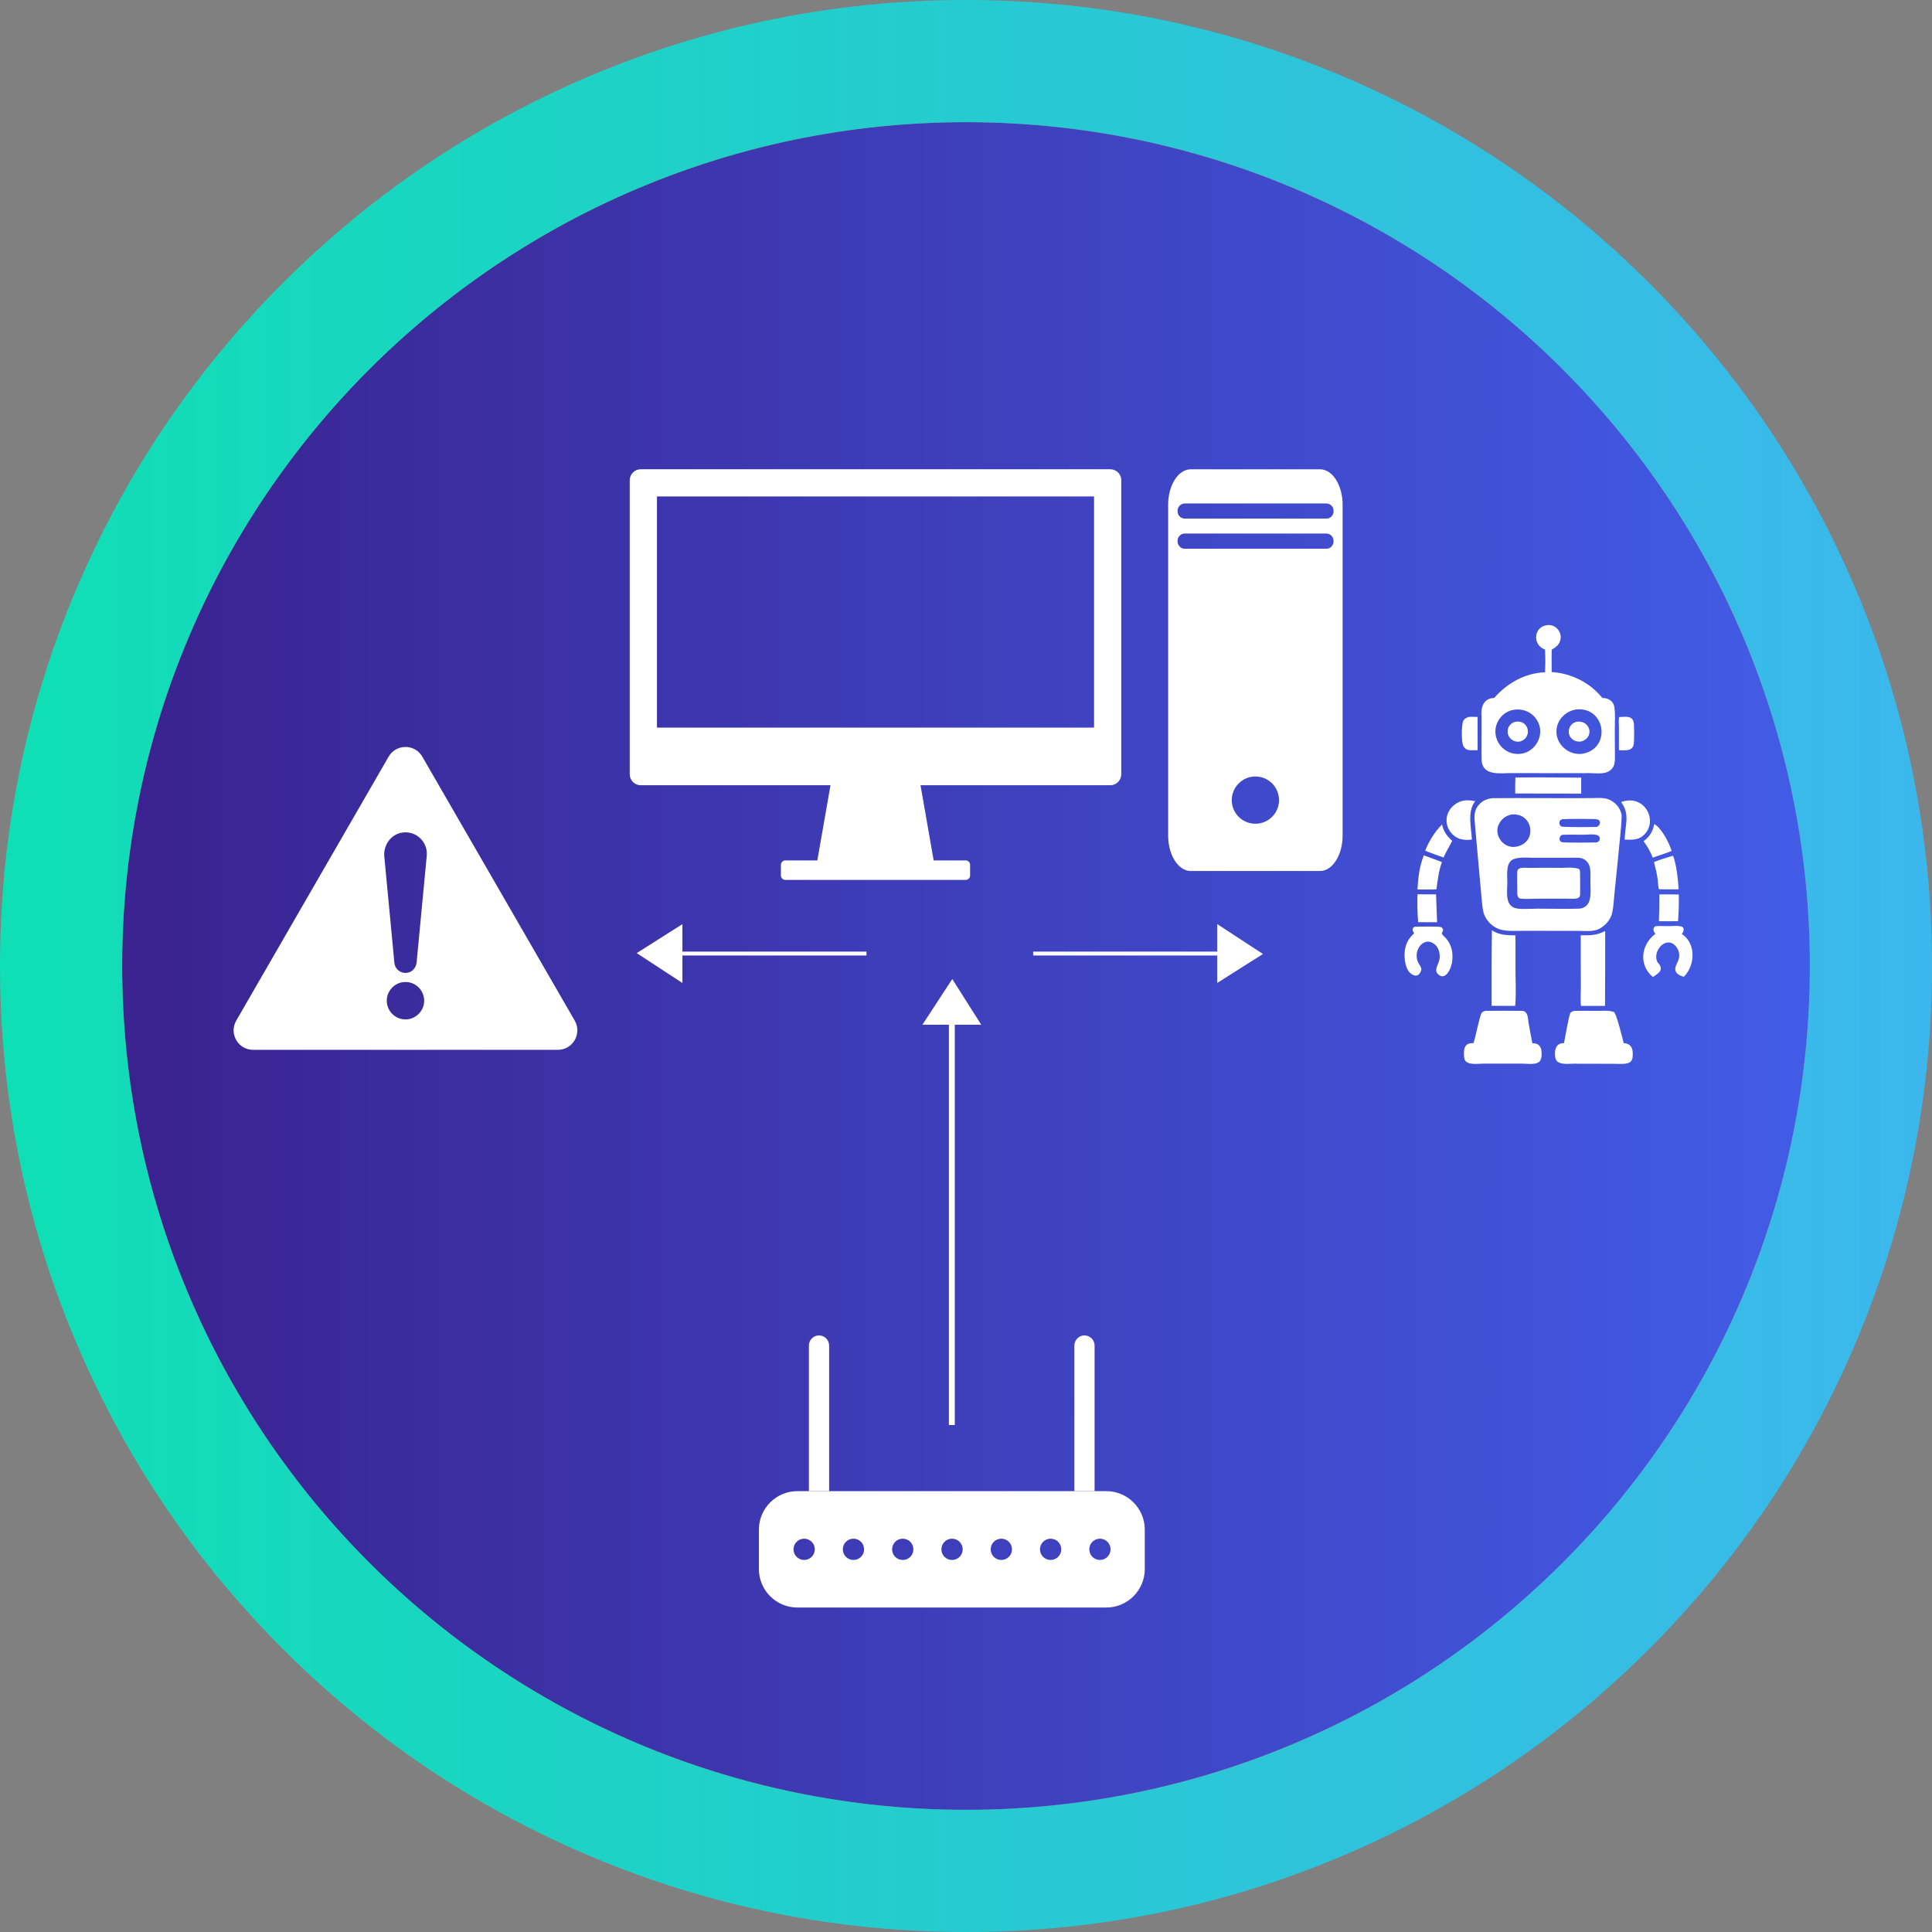<?xml version="1.0" encoding="UTF-8"?><svg id="Layer_1" xmlns="http://www.w3.org/2000/svg" xmlns:xlink="http://www.w3.org/1999/xlink" viewBox="0 0 938.7 938.7"><rect x="0" y="0" width="938.7" height="938.7" fill="#808080" stroke="none"/><defs><style>.cls-1{fill:url(#linear-gradient-2);}.cls-2{fill:#fff;}.cls-3{stroke-width:1.89px;}.cls-3,.cls-4{fill:none;stroke:#fff;stroke-miterlimit:10;}.cls-4{stroke-width:2.86px;}.cls-5{fill:url(#linear-gradient);}</style><linearGradient id="linear-gradient" x1="59.35" y1="469.35" x2="879.35" y2="469.35" gradientTransform="matrix(1, 0, 0, 1, 0, 0)" gradientUnits="userSpaceOnUse"><stop offset="0" stop-color="#3a228f"/><stop offset="1" stop-color="#425ce7"/></linearGradient><linearGradient id="linear-gradient-2" x1="0" y1="469.35" x2="938.7" y2="469.35" gradientTransform="matrix(1, 0, 0, 1, 0, 0)" gradientUnits="userSpaceOnUse"><stop offset="0" stop-color="#0fdfb4"/><stop offset="1" stop-color="#3cb7ed"/></linearGradient></defs><g><circle class="cls-5" cx="469.35" cy="469.35" r="410"/><path class="cls-1" d="M469.35,59.35c226.44,0,410,183.56,410,410s-183.56,410-410,410S59.35,695.78,59.35,469.35,242.91,59.35,469.35,59.35m0-59.35c-63.34,0-124.81,12.42-182.71,36.91-55.9,23.64-106.08,57.48-149.17,100.56-43.08,43.09-76.92,93.27-100.56,149.17C12.42,344.54,0,406.01,0,469.35s12.42,124.81,36.91,182.71c23.64,55.9,57.48,106.08,100.56,149.17,43.09,43.08,93.27,76.92,149.17,100.56,57.9,24.49,119.37,36.91,182.71,36.91s124.81-12.42,182.71-36.91c55.9-23.64,106.08-57.48,149.17-100.56,43.08-43.09,76.92-93.27,100.56-149.17,24.49-57.9,36.91-119.37,36.91-182.71s-12.42-124.81-36.91-182.71c-23.64-55.9-57.48-106.08-100.56-149.17-43.09-43.08-93.27-76.92-149.17-100.56C594.16,12.42,532.68,0,469.35,0h0Z"/></g><g><path class="cls-2" d="M544.77,232.79c-.27-2.69-2.54-4.79-5.3-4.79h-228.17c-2.76,0-5.03,2.1-5.3,4.79-.02,.18-.03,.36-.03,.54v142.84c0,2.97,2.39,5.35,5.35,5.35h92.19l-6.39,36.53h-15.56c-1.18,0-2.14,.96-2.14,2.14v5.18c0,1.18,.95,2.14,2.14,2.14h87.64c1.18,0,2.14-.96,2.14-2.14v-5.18c0-1.18-.96-2.14-2.14-2.14h-15.56l-6.39-36.53h92.19c2.97,0,5.35-2.39,5.35-5.35V233.34c0-.18,0-.37-.03-.54Zm-13.2,120.74h-212.38v-20.94h0v-91.38h212.38v91.38h0v20.94Z"/><path class="cls-2" d="M641.33,228.01h-62.76c-6.08,0-11,7.71-11,17.23v160.73c0,9.51,4.92,17.23,11,17.23h62.76c6.08,0,11-7.71,11-17.23V245.23c0-9.51-4.92-17.23-11-17.23Zm-31.37,172.22c-6.35,0-11.48-5.14-11.48-11.48s5.14-11.48,11.48-11.48,11.48,5.14,11.48,11.48-5.14,11.48-11.48,11.48Zm34.59-133.63h-69.01c-1.88,0-3.41-1.65-3.41-3.68s1.52-3.68,3.41-3.68h69.01c1.87,0,3.4,1.65,3.4,3.68s-1.52,3.68-3.4,3.68Zm3.4-18.16c0,1.95-1.58,3.54-3.53,3.54h-68.74c-1.95,0-3.54-1.58-3.54-3.54v-.28c0-1.95,1.59-3.54,3.54-3.54h68.74c1.95,0,3.53,1.58,3.53,3.54v.28Z"/></g><g><path class="cls-2" d="M537.56,724.5h-150.18c-10.26,0-18.65,8.39-18.65,18.65v19.25c0,10.26,8.39,18.65,18.65,18.65h150.18c10.26,0,18.65-8.39,18.65-18.65v-19.25c0-10.26-8.39-18.65-18.65-18.65Zm-146.84,33.44c-2.86,0-5.17-2.31-5.17-5.17s2.31-5.17,5.17-5.17,5.17,2.31,5.17,5.17-2.31,5.17-5.17,5.17Zm23.95,0c-2.86,0-5.17-2.31-5.17-5.17s2.31-5.17,5.17-5.17,5.17,2.31,5.17,5.17-2.31,5.17-5.17,5.17Zm23.95,0c-2.86,0-5.17-2.31-5.17-5.17s2.31-5.17,5.17-5.17,5.17,2.31,5.17,5.17-2.31,5.17-5.17,5.17Zm23.95,0c-2.86,0-5.17-2.31-5.17-5.17s2.32-5.17,5.17-5.17,5.17,2.31,5.17,5.17-2.31,5.17-5.17,5.17Zm23.95,0c-2.86,0-5.17-2.31-5.17-5.17s2.31-5.17,5.17-5.17,5.17,2.31,5.17,5.17-2.31,5.17-5.17,5.17Zm23.95,0c-2.86,0-5.17-2.31-5.17-5.17s2.31-5.17,5.17-5.17,5.17,2.31,5.17,5.17-2.31,5.17-5.17,5.17Zm23.95,0c-2.86,0-5.17-2.31-5.17-5.17s2.32-5.17,5.17-5.17,5.17,2.31,5.17,5.17-2.31,5.17-5.17,5.17Z"/><path class="cls-2" d="M402.84,724.5h-9.82v-70.75c0-2.7,2.21-4.91,4.91-4.91h0c2.7,0,4.91,2.21,4.91,4.91v70.75Z"/><path class="cls-2" d="M531.83,724.5h-9.82v-70.75c0-2.7,2.21-4.91,4.91-4.91h0c2.7,0,4.91,2.21,4.91,4.91v70.75Z"/></g><path class="cls-2" d="M279.24,495.89l-74.04-128.24c-3.64-6.3-12.74-6.3-16.38,0l-74.04,128.24c-3.64,6.3,.91,14.19,8.19,14.19h148.08c7.28,0,11.83-7.88,8.19-14.19Zm-80.79-.7c-6.14,.94-11.36-4.27-10.42-10.42,.59-3.83,3.71-6.95,7.54-7.54,6.14-.94,11.35,4.27,10.41,10.41-.59,3.83-3.71,6.96-7.54,7.54Zm8.9-79.43l-4.92,51.79c-.22,2.32-1.78,4.42-4.04,4.99-3.37,.84-6.46-1.51-6.77-4.73l-4.9-51.63c-.54-5.71,3.43-11.1,9.13-11.71,6.66-.72,12.11,4.83,11.49,11.3Z"/><g><path class="cls-2" d="M705.6,408.55c-2.49-2.16-4.33-4.71-4.96-8-3.65,3.77-6.26,7.96-8.19,12.82,2.96,1.16,5.95,2.21,8.94,3.28,1.2-2.8,2.81-5.41,4.21-8.1Z"/><path class="cls-2" d="M786.58,364.49c2.01,.02,4.51,.44,6.18-.87,.46-.48,.74-.89,.91-1.54,.47-1.82,.29-7.7,.21-9.82-.03-4.63-3.55-4.06-7.01-3.89l-.23,.1c-.26,1.48-.06,3.31-.06,4.84v11.18Z"/><path class="cls-2" d="M712.81,364.2c.57,.24,1.19,.29,1.8,.31,1.1,0,2.21,0,3.31,0v-16.17c-1.44-.03-2.91-.12-4.35,0-1.01,.36-2.06,.83-2.57,1.84-.99,1.94-.93,9.85-.17,11.93,.33,.89,1.1,1.73,1.98,2.1Z"/><path class="cls-2" d="M798.55,408.71c1.88,2.5,3.34,5.05,4.45,7.98,2.97-1.06,6.31-2.02,9.2-3.25-1.16-3.84-4.88-11.14-8.46-13.06-.69,3.68-2.18,6.09-5.19,8.33Z"/><path class="cls-2" d="M806.21,434.56c.07,4.36-.05,8.69-.19,13.04,3.1,.02,6.19,.02,9.29-.03,.35-4.34,.44-8.61,.37-12.96-3.15-.11-6.32-.05-9.47-.05Z"/><path class="cls-2" d="M698.24,448.07c-.22-4.51-.3-9.02-.5-13.53-3.01-.04-6.02-.05-9.03-.03-.09,4.48-.08,9.07,.33,13.53,3.06,.05,6.13,.06,9.19,.03Z"/><path class="cls-2" d="M697.71,432.15l.21-.11c.62-4.43,1.11-8.94,2.66-13.19-2.9-1.13-5.87-2.2-8.8-3.24-2.1,5.2-2.79,11.01-3.06,16.57,3,0,6,.04,8.99-.03Z"/><path class="cls-2" d="M805.47,427.77c.09,.78,.21,3.9,.65,4.29l.39,.02c3.02,.01,6.06,.09,9.08,0-.15-3.76-1.17-12.96-2.71-16.22l-.17-.06c-2.87,.92-6.36,1.86-9.07,3.06,.74,2.93,1.48,5.9,1.84,8.91Z"/><path class="cls-2" d="M790.61,388.99c-1.04,.12-1.98,.32-2.96,.69,4.56,6.11,1.75,11.52,1.77,18.29,2.67,.03,5.32,.22,7.75-1.1,8.74-5.6,3.75-19.08-6.56-17.89Z"/><path class="cls-2" d="M715.15,407.92c-.3-6.07-2.36-13.65,1.62-18.65-1.55-.29-3.12-.53-4.71-.4-5.19,.44-9.7,5.16-9.19,10.47,.24,3.65,2.76,6.83,6.13,8.16,2.08,.66,3.98,.7,6.15,.42Z"/><path class="cls-2" d="M736.28,377.77c-.08,2.58-.13,5.19-.09,7.77l32.07,.05c.03-2.58,.03-5.17,0-7.75-10.65-.11-21.33-.18-31.98-.07Z"/><path class="cls-2" d="M700.52,453.27l.38-.62c.54-.74,.09-1.76-.67-2.15-.97-.53-10.89-.27-12.75-.24-1.58,.45-1.23,2.2-.36,3.18-3.08,2.75-4.46,5.75-4.68,9.88-.12,3.75,.77,9.93,5.24,10.71,1.76,.09,2.72-1.68,2.96-3.2-.31-1.31-1.16-2.27-1.72-3.46-2.68-6.21,3.92-13.84,9.26-7.4,1.25,2.07,1.68,4.38,1.08,6.74-.48,1.89-2.22,4.12-1.06,6.05,3.96,4.84,7.19-2.53,7.4-6.09,.45-3.88-.33-7.43-2.8-10.51-.63-.79-2.29-1.95-2.27-2.91Z"/><path class="cls-2" d="M817.11,453.78c.84-.87,1.38-2.43,.38-3.39-2.08-.95-4.76-.29-7-.41-2.01,0-4.13-.14-6.12,.03-1.55,.81-1.1,2.67-.03,3.68-7.04,5.25-8.32,15.19-1.24,21.01,3.33-2.12,5.5-3.71,2.19-7.24-2.66-5.22,4.19-13.19,8.97-7.67,1.28,1.66,1.83,3.3,1.57,5.39-.31,2.49-3.08,4.99-1.26,7.43,.83,1.11,2.26,1.6,3.54,1.98,5.62-5.54,6.01-16.27-.99-20.82Z"/><path class="cls-2" d="M736.18,488.71c.63-6.75,.02-13.8,.16-20.64-.05-3.35,.07-10.35-.07-13.61-3.98-.07-7.98-.1-11.39-2.47-.22,12.23-.12,24.48-.15,36.71l11.45,.02Z"/><path class="cls-2" d="M768.18,488.73h11.65c.07-11.67,.1-24.69,.09-36.18-.02-.06-.08-.11-.12-.17-4.28,2.19-7.12,2.08-11.76,2.05-.02,8.26,0,16.52,.06,24.77,0,1.98-.3,8.03,.08,9.52Z"/><path class="cls-2" d="M747.72,507.88c-.98-.92-1.92-.97-3.18-.98-.64-3.02-1.17-6.08-1.7-9.12-.56-2.3-.09-6.56-3.37-6.64-5.84-.07-11.75-.08-17.59,0-.81,.13-1.45,.32-1.97,.99-.96,1.25-3.04,12.08-3.97,14.7-4.46-.26-4.91,2.92-4.58,6.59,.02,.92,.28,1.77,.97,2.4,2.41,1.86,6.84,.78,9.77,.97h16.48c2.65-.15,7.39,.88,9.37-.98,1.22-1.25,1.1-3.24,1.03-4.85-.05-1.2-.37-2.25-1.27-3.09Z"/><path class="cls-2" d="M791.98,507.98c-.89-.86-1.9-1.07-3.08-1.17-.45-1.91-3.55-14.45-4.73-15.12-2.91-1.02-6.25-.41-9.3-.55-3.27,0-6.56-.07-9.83,0-.85,.14-1.58,.34-2.08,1.09-.65,.97-2.62,12.53-3.07,14.62-3.54-.19-4.64,2.82-4.34,5.87,.04,1.14,.29,2.27,1.14,3.08,2.44,1.82,6.77,.82,9.76,1.03l17.46,.03c2.19,0,6.83,.52,8.37-1.03,1.13-1.14,1.05-2.9,1-4.39-.04-1.31-.32-2.52-1.3-3.45Z"/><path class="cls-2" d="M719.82,354.6c.05,3.6-.09,11.42,.04,14.91,.66,7.73,9.32,6.06,14.87,6.11l17.83,.03h17.9c3.87-.24,9.21,1.12,12.28-1.65,2.07-2.01,1.91-4.44,1.9-7.09l-.06-12.14c0-3.34,.38-8.93-.39-12.06-.71-2.44-3.26-3.63-5.64-3.57-6.02-7.47-15.07-12.03-24.62-12.6-.07-3.64-.07-7.28,0-10.91,2.06-1.11,3.8-2.47,4.25-4.92,.8-3.57-2.27-7.28-5.96-7.02-7.01,.27-7.98,9.63-1.56,11.88,.25,3.4,.19,7.66,.02,11.08-9.69,.31-18.44,5.29-24.72,12.49-5.07,0-6.61,4.58-6.13,8.92v6.53Zm46.29-9.93c14.17-1.14,16.79,19.21,2.68,21.57-6.53,.9-12.89-4.54-12.54-11.22,.13-5.37,4.64-9.72,9.85-10.35Zm-37.34,4.3c4.51-6.21,14.47-5.48,18.15,1.19,3.92,6.48-.63,15.22-8.07,16.08-9.58,1.11-15.84-9.56-10.08-17.27Z"/><path class="cls-2" d="M738.35,360.31c6.13-1.52,4.9-10.27-1.51-9.71-2.59,.24-4.61,2.63-4.3,5.24,.21,2.88,3,4.94,5.81,4.47Z"/><path class="cls-2" d="M764.63,359.63c1.1,.64,2.21,.75,3.45,.67,6.52-1.54,5.01-10.07-1.53-9.7-4.64,.52-6,6.71-1.92,9.03Z"/><path class="cls-2" d="M777.65,450.94c2.82-1.84,4.99-4.22,5.7-7.6,.64-3.04,.77-6.28,1.08-9.36l1.69-16.64c.57-7,1.61-14.02,1.81-21.02-.47-4.06-3.9-7.58-7.88-8.35-2.31-.45-4.93-.2-7.28-.19-13.6,.09-33.92-.11-47.47,.03-2.65,.18-5.02,1.2-6.78,3.24-2.79,3.24-2.12,6.51-1.8,10.42l2.52,28.18c.49,3.77,.64,10.37,1.63,13.98,1.39,4.3,5.25,7.74,9.76,8.37,2.98,.48,6.23,.26,9.26,.26,6.62-.01,20.63-.01,27.15,.02,3.54,0,7.45,.63,10.61-1.34Zm-.53-42.68c-.23,.56-.7,.78-1.23,1.01-1.54,.13-15.99,.26-17.02-.1-1.7-.55-1.39-3.07,.21-3.56,3.22-.13,6.46-.04,9.69-.04,2.25,.2,9.76-1.42,8.36,2.7Zm-19.24-9.39c.33-.58,.79-.71,1.4-.86,1.8-.14,15.53-.24,16.67,.07,2.15,.48,1.7,3.11-.16,3.68-1.79,.14-16.14,.18-17.05-.17-1.01-.4-1.35-1.8-.86-2.72Zm-29.14,.71c1.3-2.05,3.26-3.31,5.61-3.84,10.61-1.16,12.94,13.75,2.3,15.64-6.4,1.21-11.62-6.33-7.9-11.79Zm18.84,41.9c-2.92,0-7.6,.34-10.32-.03-6.28-.85-4.92-7.99-4.89-12.58-.49-11.01,.55-12.63,11.75-12.11h10.95l7.86-.02c2.42,.07,5.17-.44,7.24,1.09,3.32,2.44,2.5,6.92,2.53,10.51,.06,4.84,1.28,12.55-5.4,13.15-6.56,.18-13.16,.01-19.72,.01Z"/><path class="cls-2" d="M767.69,423.72c-.04-.54-.1-1.1-.47-1.51-3.14-1.14-6.72-.42-10-.57-4.6,0-9.22-.07-13.82,.04-1.73,.11-5.75-.74-6.15,1.51-.29,2.44,0,7.52-.05,10.04-.07,1.33,.04,3.3,1.76,3.39,2.15,.3,5.36,.04,7.6,.03l14.68-.03c1.81-.09,6.18,.8,6.48-1.68,.08-3.68,0-7.52-.03-11.22Z"/></g><path class="cls-4" d="M462.47,692.38v-213.02"/><path class="cls-2" d="M462.68,475.68l-14.51,22.21h28.59c-4.69-7.4-9.39-14.81-14.08-22.21Z"/><g><path class="cls-3" d="M421,463.3h-92.56"/><path class="cls-2" d="M309.35,463.09l22.21,14.51v-28.59c-7.4,4.69-14.81,9.39-22.21,14.08Z"/></g><g><path class="cls-3" d="M501.98,463.3h92.56"/><path class="cls-2" d="M613.63,463.51l-22.21-14.51v28.59c7.4-4.69,14.81-9.39,22.21-14.08Z"/></g></svg>